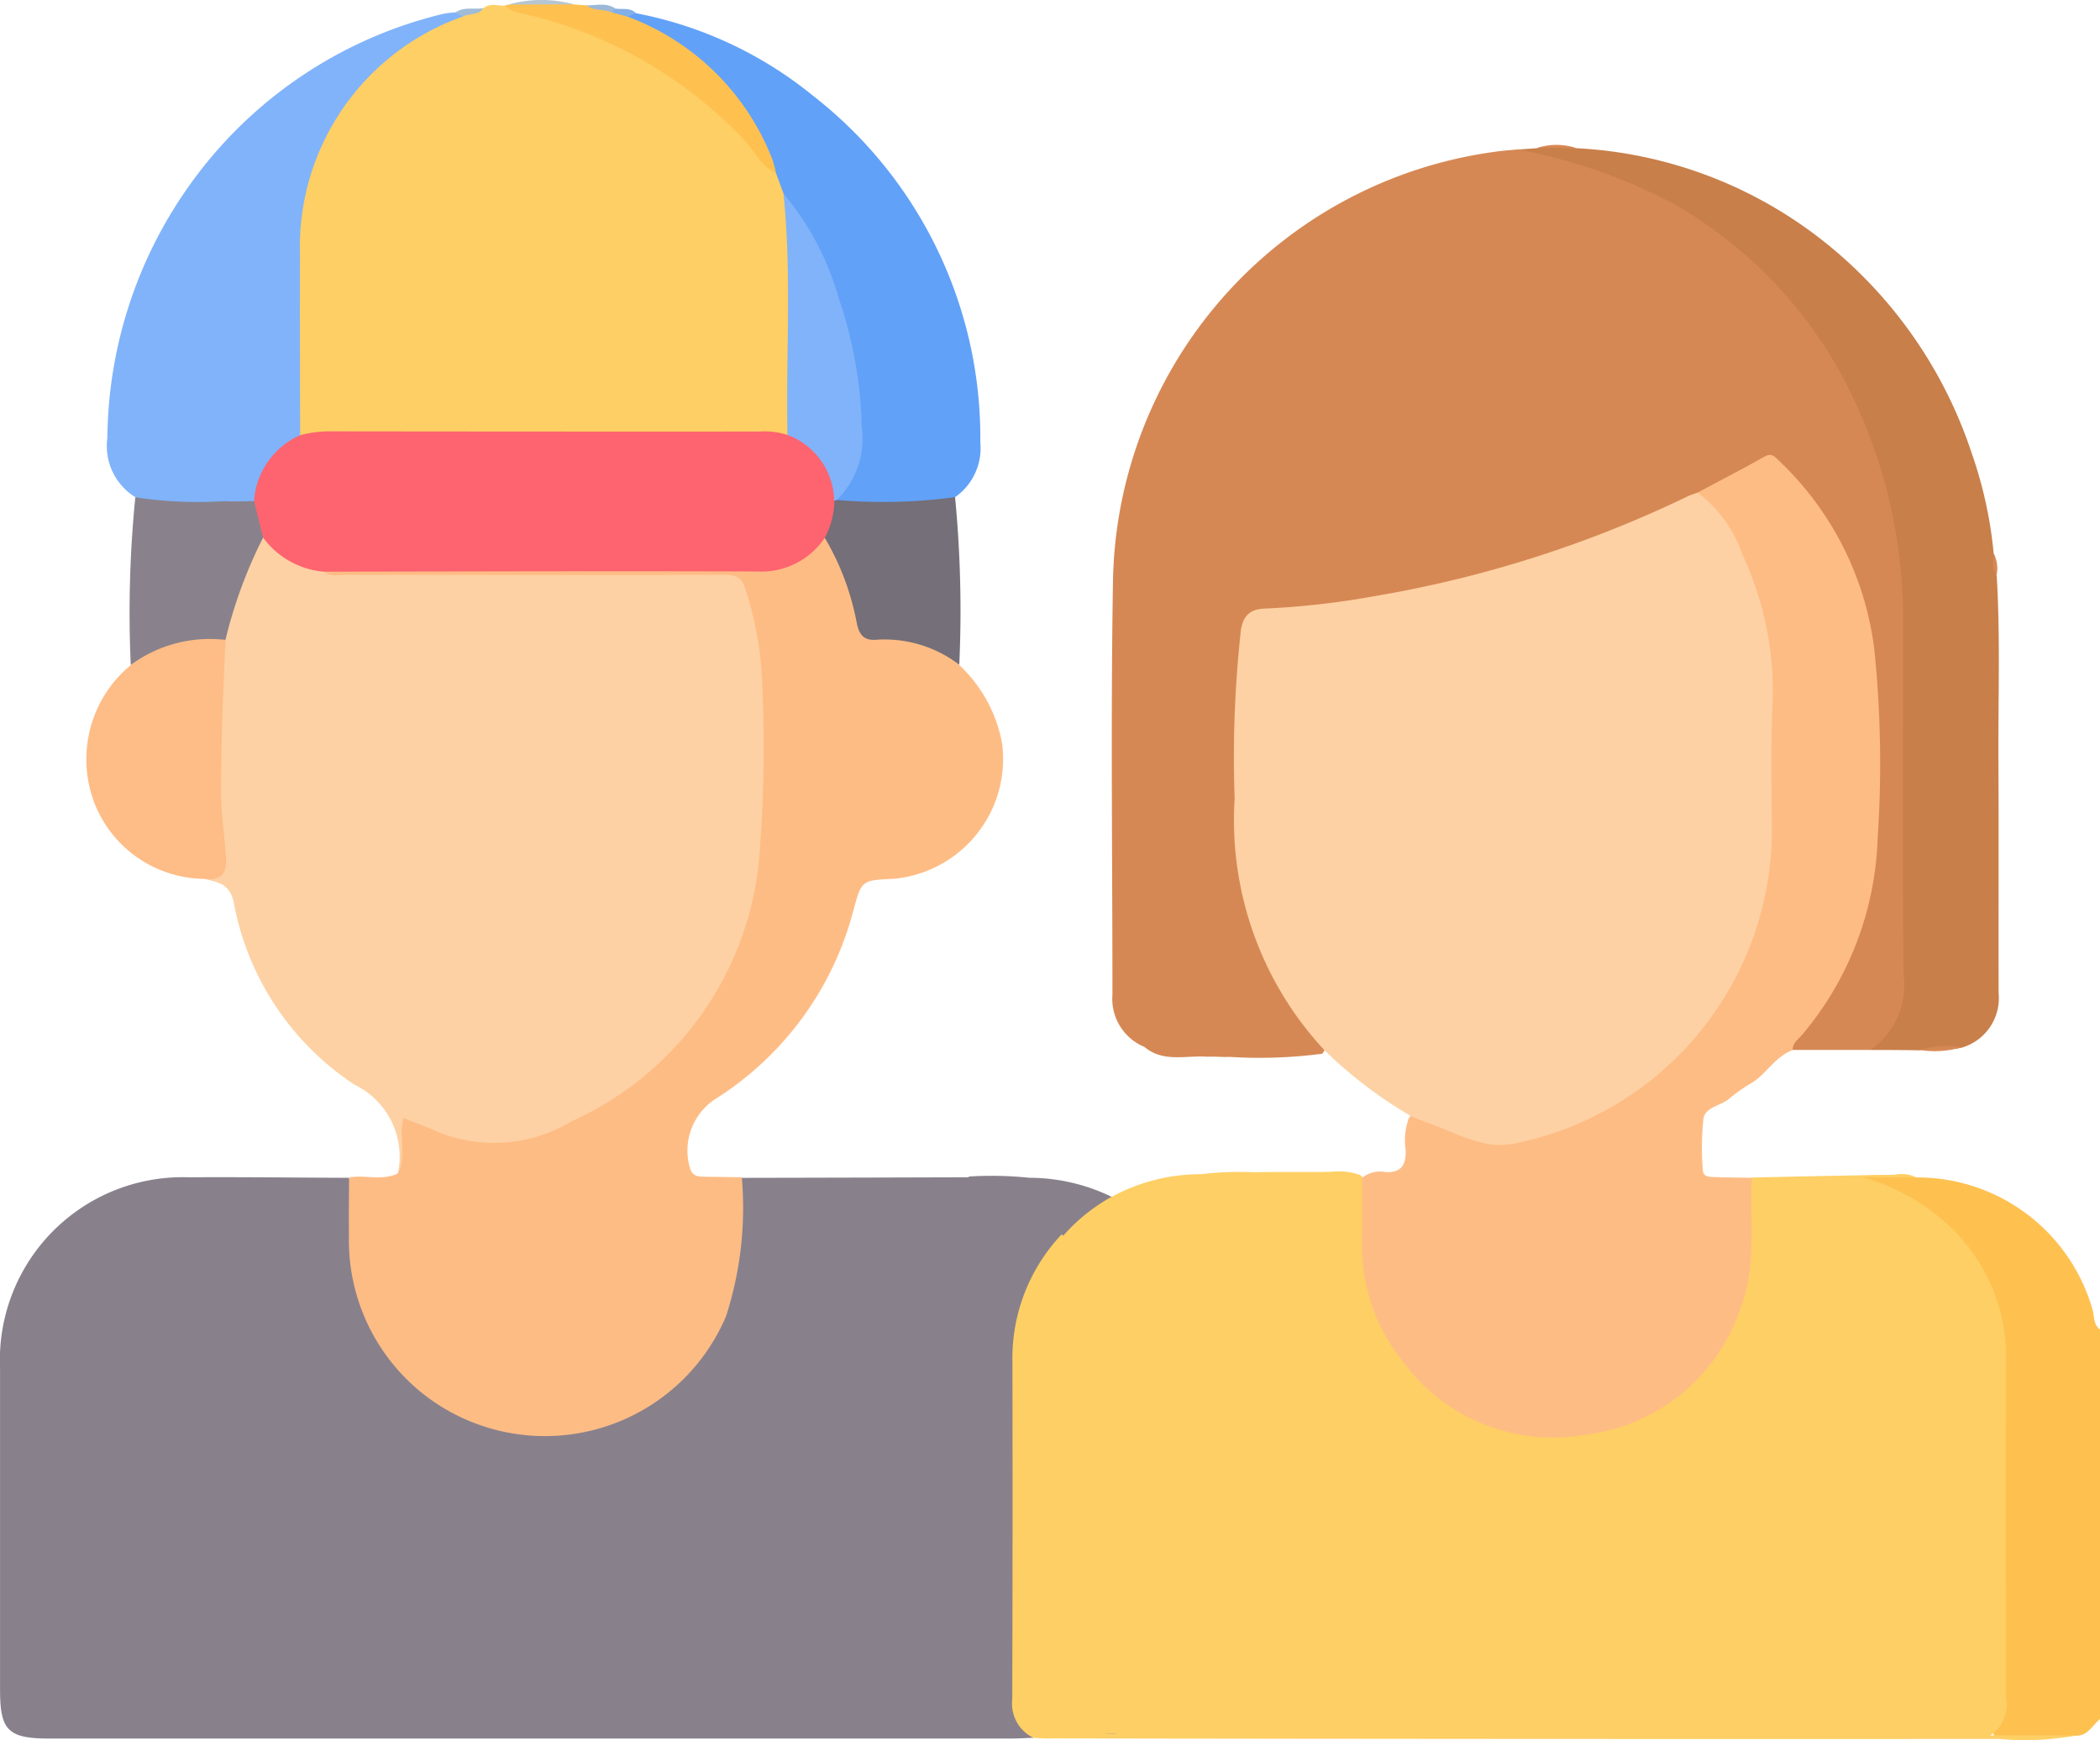 <svg xmlns="http://www.w3.org/2000/svg" width="83" height="68.798" viewBox="0 0 83 68.798">
  <defs>
    <style>
      .cls-1 {
        fill: #fec150;
      }

      .cls-2 {
        fill: #88818c;
      }

      .cls-3 {
        fill: #fecf64;
      }

      .cls-4 {
        fill: #d68854;
      }

      .cls-5 {
        fill: #fdd1a3;
      }

      .cls-6 {
        fill: #febc85;
      }

      .cls-7 {
        fill: #c87f4a;
      }

      .cls-8 {
        fill: #80b3fa;
      }

      .cls-9 {
        fill: #61a1f8;
      }

      .cls-10 {
        fill: #febc86;
      }

      .cls-11 {
        fill: #746f78;
      }

      .cls-12 {
        fill: #89828c;
      }

      .cls-13 {
        fill: #b6c5d2;
      }

      .cls-14 {
        fill: #9cb8d9;
      }

      .cls-15 {
        fill: #a0bcd7;
      }

      .cls-16 {
        fill: #83afe7;
      }

      .cls-17 {
        fill: #fd646f;
      }
    </style>
  </defs>
  <g id="Both_girls___boys" data-name="Both_girls_&amp;_boys" transform="translate(-1060.455 3306.237)">
    <path id="Path_1384" data-name="Path 1384" class="cls-1" d="M2120.606-2635.753a7.2,7.2,0,0,1,6.973,5.213c.083.271.028.6.3.8v15.4c-.3.243-.478.666-.95.658a26.97,26.97,0,0,1-2.9.069c-.333.014-.465-.125-.326-.437a4.875,4.875,0,0,0,.215-2q.011-6.239,0-12.478a6.826,6.826,0,0,0-4.741-6.648,1.479,1.479,0,0,1-.97-.624A12.481,12.481,0,0,1,2120.606-2635.753Z" transform="translate(-984.422 -623.934)"/>
    <path id="Path_1385" data-name="Path 1385" class="cls-2" d="M1101.3-2612.732c-.3.007-.6.028-.887.028h-38.008c-1.629,0-1.948-.319-1.948-1.927q0-6.364,0-12.72a7.225,7.225,0,0,1,7.466-7.542c2.107-.014,4.215.014,6.322.021a5.058,5.058,0,0,1,.2,2.385,7.753,7.753,0,0,0,1.109,4.007,7.3,7.3,0,0,0,7.438,3.563,7.488,7.488,0,0,0,6.26-5.483,12.168,12.168,0,0,0,.333-3.293,1.833,1.833,0,0,1,.18-1.178q5.293-.01,10.585-.028a.375.375,0,0,1,.326.388c.062.8.589.866,1.234.887.43.014.984-.215,1.22.409a6.039,6.039,0,0,1-.977,1.282,6.668,6.668,0,0,0-1.421,4.208c.007,4.1.014,8.2-.007,12.3A4.346,4.346,0,0,0,1101.3-2612.732Z" transform="translate(0 -624.8)"/>
    <path id="Path_1386" data-name="Path 1386" class="cls-3" d="M1638.439-2615.648a1.5,1.5,0,0,1-.839-1.518q.021-6.676.007-13.344a7.127,7.127,0,0,1,2.613-5.664,3.573,3.573,0,0,1,1.31-.409c1.373-.021,1.65-.659,3.015-.659.568,0,.756-.291,1.56-.222.069-.492.832-.541,1.282-.548.943-.014,1.885.007,2.821-.014a2.53,2.53,0,0,1,1.137.125c.4.326.27.79.284,1.206a12.278,12.278,0,0,0,.36,3.757,7.5,7.5,0,0,0,7.986,5.123,7.547,7.547,0,0,0,6.565-6.322,20.061,20.061,0,0,0,.056-2.662,1.378,1.378,0,0,1,.222-1c1.879-.042,3.764-.083,5.643-.111a1.381,1.381,0,0,1,.867.1h-2.1a8.378,8.378,0,0,1,3.6,2.114,7.1,7.1,0,0,1,2.052,5c-.028,4.478-.007,8.949-.007,13.427a1.466,1.466,0,0,1-.617,1.525h3.4a10.965,10.965,0,0,1-3.05.139q-18.675.011-37.35-.021C1638.979-2615.614,1638.709-2615.634,1638.439-2615.648Z" transform="translate(-537.137 -621.884)"/>
    <path id="Path_1387" data-name="Path 1387" class="cls-4" d="M1724.318-3185.4h-3.078c-.222-.347.062-.562.236-.77a13.4,13.4,0,0,0,2.946-9.025,47.808,47.808,0,0,0-.166-6.059,12.292,12.292,0,0,0-3.307-6.884.905.905,0,0,0-1.276-.215c-.7.4-1.449.728-2.156,1.109a46.546,46.546,0,0,1-15.687,4.561,1.213,1.213,0,0,1-.159.014c-2.357-.021-2.045.381-2.149,2.038a38.7,38.7,0,0,0,.139,8.637,12.081,12.081,0,0,0,2.69,5.809c.2.243.665.478.3.936a19.011,19.011,0,0,1-3.66.125c-.291.014-.582-.021-.88-.007-.839-.062-1.74.243-2.489-.388a2.059,2.059,0,0,1-1.262-2.073c0-5.456-.069-10.9.021-16.36a17.438,17.438,0,0,1,15.049-16.949c.319-.048.638-.069.957-.1,7.161.846,11.6,5.047,14.2,11.514a19.555,19.555,0,0,1,1.241,7.216c.042,4.637.014,9.282.014,13.919a9.03,9.03,0,0,1-.021.97A2.1,2.1,0,0,1,1724.318-3185.4Z" transform="translate(-589.937 -79.329)"/>
    <path id="Path_1388" data-name="Path 1388" class="cls-5" d="M1184.739-2974.778a3.157,3.157,0,0,0-1.712-3.508,11.007,11.007,0,0,1-4.776-7.216c-.166-.763-.645-.776-1.151-.922a1.286,1.286,0,0,0,.575-1.227,42.462,42.462,0,0,1,.042-8.021,17.974,17.974,0,0,1,1.026-3.383,1.768,1.768,0,0,1,.575-.853.555.555,0,0,1,.624.229,3.172,3.172,0,0,0,2.024.964,4.131,4.131,0,0,0,1.13.062h14.093c1.241,0,1.282.042,1.629,1.213a13.856,13.856,0,0,1,.582,4.152c-.035,2.128.1,4.256-.146,6.391a13.3,13.3,0,0,1-9.49,11,6.054,6.054,0,0,1-3.785-.43c-.825-.3-.8-.312-.846.541C1185.107-2975.423,1185.273-2974.958,1184.739-2974.778Z" transform="translate(-108.559 -285.068)"/>
    <path id="Path_1389" data-name="Path 1389" class="cls-6" d="M1248.025-2974.606c.354-.679.021-1.428.222-2.191.471.187.922.354,1.359.548a5.909,5.909,0,0,0,5.268-.409,12.667,12.667,0,0,0,7.424-10.322,54.092,54.092,0,0,0,.125-7.029,13.644,13.644,0,0,0-.666-3.708c-.152-.52-.464-.562-.9-.555q-7.414.011-14.821,0c-.312,0-.652.1-.936-.132.374-.381.859-.271,1.3-.271,5.026-.007,10.051-.028,15.077.014a4.268,4.268,0,0,0,3.2-1.04c.485-.194.617.194.756.5a10.392,10.392,0,0,1,.846,2.426.978.978,0,0,0,1.172.9,3.027,3.027,0,0,1,2.759,1.165,5.624,5.624,0,0,1,1.7,3.126,4.76,4.76,0,0,1-4.291,5.331c-1.282.056-1.269.063-1.6,1.29a12.572,12.572,0,0,1-5.469,7.431,2.434,2.434,0,0,0-.97,2.745c.1.3.333.312.582.312l1.456.021a13.946,13.946,0,0,1-.624,5.5,7.776,7.776,0,0,1-11.978,3.057,7.74,7.74,0,0,1-2.925-6.2c-.007-.783,0-1.567.007-2.35C1246.729-2974.564,1247.4-2974.3,1248.025-2974.606Z" transform="translate(-171.845 -285.24)"/>
    <path id="Path_1390" data-name="Path 1390" class="cls-3" d="M1234.809-3303.282c.256-.222.555-.1.839-.1a16.885,16.885,0,0,1,9.934,5.559c.305.34.6.686.936,1a2.424,2.424,0,0,1,.36,1.04,9.749,9.749,0,0,1,.2,2.655c0,1.858.007,3.722,0,5.58a1.817,1.817,0,0,1-.215,1.172,1.077,1.077,0,0,1-.548.1q-9.317-.031-18.626.007c-.319-.1-.367-.388-.36-.652.042-2.821-.256-5.656.159-8.464a9.489,9.489,0,0,1,4.866-7.05,9.892,9.892,0,0,1,1.49-.61C1234.15-3303.2,1234.525-3303.067,1234.809-3303.282Z" transform="translate(-155.246 -2.627)"/>
    <path id="Path_1391" data-name="Path 1391" class="cls-6" d="M1850.238-3045.261c.88-.471,1.761-.922,2.627-1.414.263-.152.388-.042.548.118a12.352,12.352,0,0,1,3.813,7.549,44.288,44.288,0,0,1,.125,7.424,12.673,12.673,0,0,1-2.988,7.764c-.153.18-.381.319-.367.6-.714.257-1.054.984-1.691,1.338a6.611,6.611,0,0,0-.853.61c-.333.257-.915.319-.984.756a10.891,10.891,0,0,0-.028,2.017c.007.305.263.291.478.3.485.014.971.021,1.456.028-.083,1.712.208,3.438-.43,5.123a7.4,7.4,0,0,1-6.183,5.04,7.352,7.352,0,0,1-7.244-2.995,7.258,7.258,0,0,1-1.546-4.658c.021-.839.007-1.677.007-2.509a1.1,1.1,0,0,1,.9-.229c.645.042.839-.277.818-.866a2.612,2.612,0,0,1,.125-1.262c.125-.194.312-.187.506-.146a1.815,1.815,0,0,1,.458.166,6.113,6.113,0,0,0,5.975-.125c4.506-2.322,7.022-5.955,7.209-11.07.069-1.885-.007-3.785.014-5.67a11.8,11.8,0,0,0-2.509-7.535A.778.778,0,0,1,1850.238-3045.261Z" transform="translate(-722.685 -241.502)"/>
    <path id="Path_1392" data-name="Path 1392" class="cls-7" d="M1939.74-3186.956a3.118,3.118,0,0,0,1.31-2.995c-.048-4.533-.014-9.067-.021-13.6a20.412,20.412,0,0,0-2.419-10.079,17.486,17.486,0,0,0-6.62-6.766,21.78,21.78,0,0,0-6.19-2.163c.25-.014.5-.028.749-.049a4.575,4.575,0,0,1,1.567,0,17.142,17.142,0,0,1,9.434,3.417,17.805,17.805,0,0,1,6.183,8.61,16.753,16.753,0,0,1,.88,4.007c.139.27-.014.575.118.846.146,2.454.055,4.915.069,7.369.014,3.05,0,6.1.007,9.157a2.038,2.038,0,0,1-1.442,2.149c-.548.146-1.123-.042-1.677.111C1941.036-3186.956,1940.392-3186.956,1939.74-3186.956Z" transform="translate(-805.359 -77.77)"/>
    <path id="Path_1393" data-name="Path 1393" class="cls-8" d="M1135.71-3299.6a9.659,9.659,0,0,0-6.44,9.434c-.007,2.371,0,4.749.007,7.119a6,6,0,0,0-1.7,2.53c-.035.125-.173.194-.305.243a27.188,27.188,0,0,1-3.757.062.8.8,0,0,1-.749-.381,2.374,2.374,0,0,1-1.109-2.35,17.476,17.476,0,0,1,3.2-9.92,17.251,17.251,0,0,1,10.079-6.842,3.612,3.612,0,0,1,.478-.055C1135.557-3299.806,1135.717-3299.882,1135.71-3299.6Z" transform="translate(-56.958 -5.986)"/>
    <path id="Path_1394" data-name="Path 1394" class="cls-9" d="M1423.811-3292.371c-.1-.271-.2-.541-.3-.811a2.458,2.458,0,0,1-.4-.693,9.883,9.883,0,0,0-4.908-5.026c-.236-.111-.52-.166-.61-.478.069-.215.208-.222.381-.125a15.727,15.727,0,0,1,7.022,3.279,17.131,17.131,0,0,1,6.592,13.7,2.36,2.36,0,0,1-1,2.156.9.9,0,0,1-.686.374,20.5,20.5,0,0,1-3.861-.076.319.319,0,0,1-.118-.534c1.123-1.192.763-2.627.624-3.993a15.952,15.952,0,0,0-2.294-6.835C1424.081-3291.727,1423.97-3292.06,1423.811-3292.371Z" transform="translate(-332.387 -6.211)"/>
    <path id="Path_1395" data-name="Path 1395" class="cls-10" d="M1115.054-2944.05c-.09,2-.173,4.014-.173,6.024,0,.86.132,1.705.194,2.558.048.679-.2.936-.846.866a4.711,4.711,0,0,1-4.339-2.96,4.827,4.827,0,0,1,1.421-5.49A3.4,3.4,0,0,1,1115.054-2944.05Z" transform="translate(-45.688 -336.89)"/>
    <path id="Path_1396" data-name="Path 1396" class="cls-11" d="M1530.862-3022.589a21.061,21.061,0,0,0,4.672-.111,46.994,46.994,0,0,1,.166,6.627,4.86,4.86,0,0,0-3.251-.991c-.506.048-.7-.173-.8-.659a10.377,10.377,0,0,0-1.269-3.376,3.086,3.086,0,0,1,.25-1.435A.235.235,0,0,1,1530.862-3022.589Z" transform="translate(-437.331 -263.883)"/>
    <path id="Path_1397" data-name="Path 1397" class="cls-12" d="M1138.345-3016.964a5.274,5.274,0,0,0-3.743.991,45.969,45.969,0,0,1,.18-6.627,16.445,16.445,0,0,0,3.5.153c.4.021.8,0,1.2,0a1.351,1.351,0,0,1,.354,1.435A18.448,18.448,0,0,0,1138.345-3016.964Z" transform="translate(-68.979 -263.976)"/>
    <path id="Path_1398" data-name="Path 1398" class="cls-1" d="M1353.066-3304.145a9.8,9.8,0,0,1,5.712,5.636,4.778,4.778,0,0,1,.146.541c-.61-.256-.846-.88-1.269-1.317a17.417,17.417,0,0,0-8.734-4.984,1.307,1.307,0,0,1-.721-.312.466.466,0,0,1,.139-.042,11.718,11.718,0,0,1,2.606-.007c.166.014.326.021.492.035.319.159.693-.014,1,.173A1.72,1.72,0,0,1,1353.066-3304.145Z" transform="translate(-267.798 -1.431)"/>
    <path id="Path_1399" data-name="Path 1399" class="cls-13" d="M1352.807-3306.062c-.866,0-1.74,0-2.606.007A4.825,4.825,0,0,1,1352.807-3306.062Z" transform="translate(-269.66 0)"/>
    <path id="Path_1400" data-name="Path 1400" class="cls-4" d="M2155-2709.461a3.708,3.708,0,0,1,1.677-.111A3.817,3.817,0,0,1,2155-2709.461Z" transform="translate(-1018.671 -555.265)"/>
    <path id="Path_1401" data-name="Path 1401" class="cls-4" d="M1938.167-3223.475H1936.6A2.523,2.523,0,0,1,1938.167-3223.475Z" transform="translate(-815.41 -76.909)"/>
    <path id="Path_1402" data-name="Path 1402" class="cls-14" d="M1395.877-3303.26c-.312-.139-.693-.042-.977-.277.388.007.79-.118,1.144.132A.223.223,0,0,1,1395.877-3303.26Z" transform="translate(-311.261 -2.49)"/>
    <path id="Path_1403" data-name="Path 1403" class="cls-15" d="M1320.305-3301.274c-.1-.049-.2-.1-.305-.146.34-.257.749-.111,1.116-.18C1320.915-3301.309,1320.568-3301.392,1320.305-3301.274Z" transform="translate(-241.553 -4.316)"/>
    <path id="Path_1404" data-name="Path 1404" class="cls-16" d="M1409-3301.154l.166-.146c.27.042.575-.056.8.173-.111.049-.215.1-.326.146C1409.43-3301.037,1409.215-3301.1,1409-3301.154Z" transform="translate(-324.383 -4.596)"/>
    <path id="Path_1405" data-name="Path 1405" class="cls-4" d="M2196.992-2989.754c-.229-.256-.111-.554-.118-.846A1.32,1.32,0,0,1,2196.992-2989.754Z" transform="translate(-1057.62 -293.758)"/>
    <path id="Path_1406" data-name="Path 1406" class="cls-5" d="M1771.21-3000.643a17.436,17.436,0,0,1-3.452-2.634,13.347,13.347,0,0,1-3.528-9.92,45.9,45.9,0,0,1,.25-6.689c.125-.7.513-.818,1.026-.832a32.335,32.335,0,0,0,4.242-.485,46.2,46.2,0,0,0,12.408-3.958c.118-.055.25-.09.374-.139a5.1,5.1,0,0,1,1.754,2.419,12.827,12.827,0,0,1,1.192,6.273c-.062,1.615-.014,3.237-.014,4.859a12.661,12.661,0,0,1-10.252,12.2c-1.144.208-2.2-.423-3.251-.8C1771.7-3000.435,1771.459-3000.539,1771.21-3000.643Z" transform="translate(-654.977 -261.463)"/>
    <path id="Path_1407" data-name="Path 1407" class="cls-17" d="M1205.654-3056.015l-.354-1.435a3.07,3.07,0,0,1,1.816-2.606,4.632,4.632,0,0,1,1.276-.153q8.443.011,16.886.007a2.908,2.908,0,0,1,1.116.139,2.155,2.155,0,0,1,1.844,2.6,3.256,3.256,0,0,1-.381,1.463,3.026,3.026,0,0,1-2.683,1.331c-5.705-.021-11.41,0-17.115.007A3.32,3.32,0,0,1,1205.654-3056.015Z" transform="translate(-134.804 -228.974)"/>
    <path id="Path_1408" data-name="Path 1408" class="cls-8" d="M1509.2-3183.662a2.834,2.834,0,0,0-1.844-2.6c-.069-3.182.173-6.364-.159-9.538a11,11,0,0,1,2.17,4.09,16.846,16.846,0,0,1,.922,5.123,3.4,3.4,0,0,1-.984,2.9C1509.28-3183.676,1509.245-3183.669,1509.2-3183.662Z" transform="translate(-415.776 -102.782)"/>
    <path id="Path_1409" data-name="Path 1409" class="cls-2" d="M1620.26-2633.247l-.014.014a5.816,5.816,0,0,0-.388.45,7.033,7.033,0,0,0-1.456,4.353v12.478a4.76,4.76,0,0,0,.215,2c.118.263.042.409-.194.43-.028,0-.048.007-.076.007h-.021c-.09-.007-.187-.007-.277-.007a.446.446,0,0,1,.048-.263,4.757,4.757,0,0,0,.208-2q.01-6.239,0-12.478a7.006,7.006,0,0,0-1.449-4.36,6.581,6.581,0,0,0-.548-.617l-.014-.014a7.148,7.148,0,0,0-2.724-1.664,1.479,1.479,0,0,1-.97-.624,14.436,14.436,0,0,1,2.412.048,7.445,7.445,0,0,1,3.182.721.024.024,0,0,1,.014.007,5.87,5.87,0,0,1,.617.34A7.823,7.823,0,0,1,1620.26-2633.247Z" transform="translate(-513.87 -624.18)"/>
    <path id="Path_1410" data-name="Path 1410" class="cls-3" d="M1649.97-2637.714a1.468,1.468,0,0,1-.97.624,7.115,7.115,0,0,0-2.884,1.823l-.014.014a5.816,5.816,0,0,0-.388.45,7.032,7.032,0,0,0-1.456,4.353v12.478a4.76,4.76,0,0,0,.215,2c.118.263.042.409-.194.43-.028,0-.049.007-.076.007h-.055c-.09-.007-.187-.007-.277-.007h-.125c-.18,0-.36,0-.541.007a11.505,11.505,0,0,1-1.955-.062c-.471.007-.645-.423-.95-.658v-15.4c.27-.2.215-.534.3-.8a7.413,7.413,0,0,1,1.178-2.336c.118-.153.236-.3.36-.444.007-.007.007-.014.014-.014a7.087,7.087,0,0,1,1.6-1.345,3.105,3.105,0,0,1,.291-.167c.007,0,.007-.007.014-.007a7.363,7.363,0,0,1,3.515-.887A12.859,12.859,0,0,1,1649.97-2637.714Z" transform="translate(-539.65 -622.16)"/>
  </g>
</svg>
